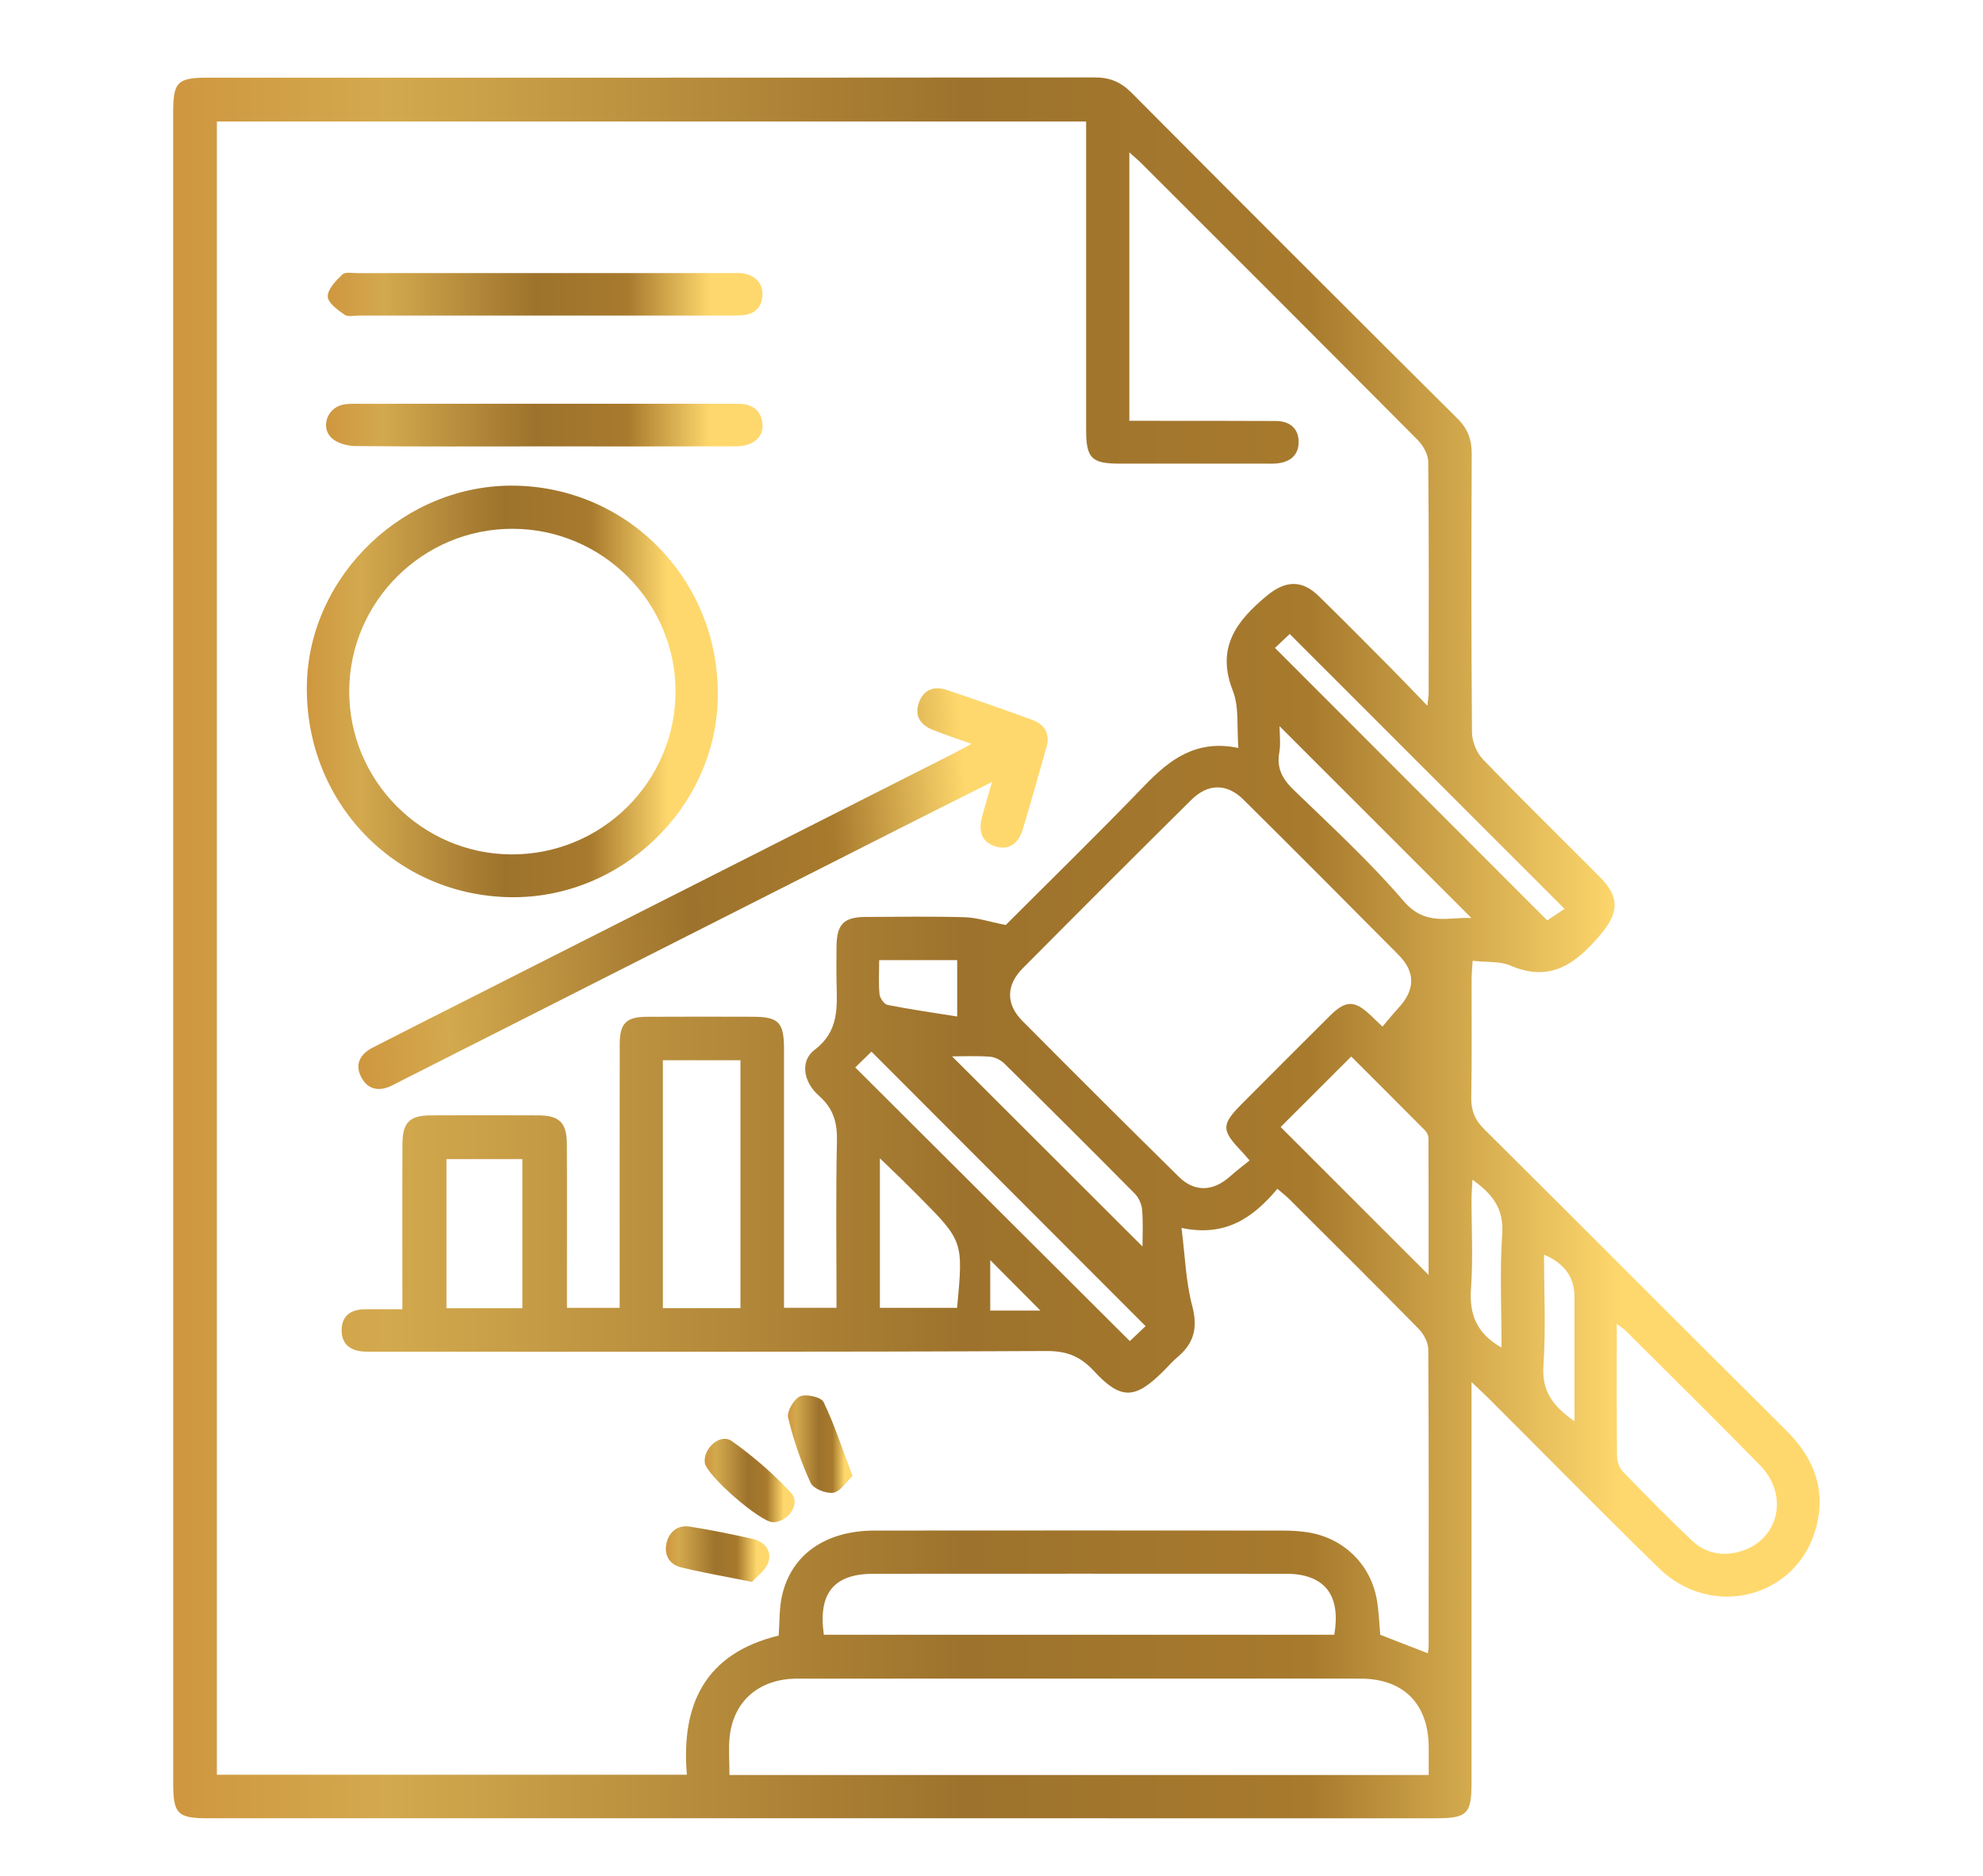 <svg xmlns="http://www.w3.org/2000/svg" xmlns:xlink="http://www.w3.org/1999/xlink" id="Layer_1" x="0px" y="0px" viewBox="0 0 426.44 403.46" style="enable-background:new 0 0 426.44 403.46;" xml:space="preserve"><g>	<linearGradient id="SVGID_1_" gradientUnits="userSpaceOnUse" x1="37.239" y1="203.829" x2="391.308" y2="203.829">		<stop offset="0" style="stop-color:#CF973F"></stop>		<stop offset="0.13" style="stop-color:#D3A94E"></stop>		<stop offset="0.48" style="stop-color:#9D722C"></stop>		<stop offset="0.69" style="stop-color:#A77A2D"></stop>		<stop offset="0.88" style="stop-color:#FFD86D"></stop>	</linearGradient>	<path style="fill:url(#SVGID_1_);" d="M384.12,307.6c-21.68-21.55-43.24-43.22-64.92-64.76c-2.04-2.02-2.86-4.05-2.81-6.88  c0.16-8.35,0.05-16.71,0.07-25.07c0-1.31,0.13-2.61,0.22-4.28c3.04,0.34,5.87,0.05,8.15,1.03c8.57,3.69,14.03-0.39,19.25-6.54  c4.06-4.77,4.35-8.12-0.09-12.57c-8.36-8.4-16.84-16.69-25.06-25.22c-1.37-1.41-2.36-3.83-2.38-5.79  c-0.17-19.96-0.14-39.92-0.06-59.88c0.01-3.07-0.81-5.4-3.05-7.62c-23.45-23.31-46.84-46.68-70.15-70.12  c-2.3-2.31-4.67-3.26-7.92-3.25c-63.52,0.07-127.03,0.05-190.55,0.05c-6.69,0-7.58,0.88-7.58,7.55c0,119.75,0,239.5,0.01,359.25  c0,6.59,0.93,7.5,7.62,7.5H308.8c6.67,0,7.64-0.94,7.65-7.5v-86.3c1.74,1.66,2.75,2.57,3.7,3.52  c12.18,12.16,24.25,24.45,36.57,36.48c11.39,11.12,29.67,6.45,33.79-8.57C392.77,320.41,390.11,313.55,384.12,307.6z   M336.46,195.44c-0.85,0.56-2.5,1.66-3.73,2.48c-18.95-18.97-38.56-38.59-58.55-58.59c0.86-0.81,2.2-2.08,3.17-3  C297,155.98,316.62,175.6,336.46,195.44z M300.66,216.84c-1.1,1.18-2.11,2.46-3.36,3.92c-1.23-1.18-1.86-1.78-2.48-2.37  c-3.52-3.34-5.41-3.36-8.86,0.08c-6.29,6.24-12.53,12.52-18.79,18.79c-4.57,4.58-4.58,5.73-0.1,10.4c0.34,0.36,0.65,0.74,1.65,1.88  c-1.4,1.14-2.86,2.24-4.22,3.45c-3.61,3.23-7.59,3.43-11,0.06c-11.29-11.12-22.51-22.31-33.67-33.55  c-3.53-3.57-3.48-7.65,0.08-11.25c12.04-12.13,24.12-24.21,36.27-36.24c3.6-3.57,7.67-3.59,11.24-0.04  c11.16,11.06,22.26,22.19,33.32,33.36C304.48,209.11,304.33,212.9,300.66,216.84z M306.48,243.11c0.39,0.4,0.7,1.09,0.71,1.64  c0.04,9.67,0.03,19.34,0.03,29.41c-10.95-10.94-21.43-21.42-31.82-31.81c4.88-4.87,9.9-9.88,15.18-15.16  C295.8,232.41,301.16,237.74,306.48,243.11z M183.92,229.54c1.11-1.08,2.44-2.38,3.48-3.4c19.72,19.74,39.34,39.38,58.96,59.03  c-0.91,0.87-2.32,2.21-3.39,3.22C223.54,269.03,203.89,249.45,183.92,229.54z M223.74,281.82h-10.79v-10.85  C216.76,274.8,219.89,277.94,223.74,281.82z M205.82,281.23h-16.6v-32.15c1.86,1.79,3.22,3.08,4.55,4.38  c1.25,1.22,2.48,2.46,3.71,3.69C207.17,266.9,207.17,266.9,205.82,281.23z M205.84,218.59c-5.11-0.82-10.06-1.52-14.96-2.49  c-0.73-0.14-1.65-1.44-1.74-2.29c-0.24-2.31-0.08-4.66-0.08-7.34h16.78V218.59z M212.87,227.23c1.09,0.07,2.35,0.72,3.14,1.5  c9.4,9.27,18.75,18.58,28.03,27.96c0.85,0.86,1.48,2.27,1.57,3.48c0.23,2.83,0.08,5.69,0.08,7.88  c-13.59-13.56-27.3-27.26-40.95-40.89C206.95,227.16,209.92,227.02,212.87,227.23z M147.71,381.64H46.64V26.13h186.93v66.32  c0.01,6.08,1.15,7.24,7.15,7.25c10.48,0.01,20.97,0,31.45,0c0.75,0,1.5,0.03,2.25-0.03c2.87-0.23,4.86-1.68,4.85-4.63  c-0.01-2.97-1.97-4.49-4.89-4.51c-8.99-0.05-17.97-0.03-26.96-0.04h-4.56V32.76c1.15,1.05,1.97,1.73,2.72,2.48  c19.77,19.75,39.55,39.5,59.25,59.33c1.18,1.19,2.29,3.1,2.31,4.69c0.17,16.59,0.1,33.19,0.09,49.78c0,0.57-0.11,1.15-0.28,2.72  c-2.94-3.05-5.3-5.54-7.72-7.97c-5.19-5.23-10.37-10.46-15.64-15.61c-3.69-3.61-7.24-3.33-11.2-0.04  c-6.54,5.43-10.92,11.17-7.26,20.43c1.38,3.51,0.81,7.78,1.18,12.27c-9.09-1.9-14.79,2.5-20.23,8.14  c-10.04,10.41-20.4,20.52-29.8,29.93c-3.5-0.69-6.15-1.59-8.82-1.67c-7.11-0.21-14.22-0.09-21.34-0.06  c-4.68,0.02-6.18,1.58-6.23,6.34c-0.02,2.62-0.05,5.24,0.01,7.86c0.13,5.34,0.5,10.42-4.72,14.37c-3.14,2.36-2.48,6.88,0.9,9.85  c3.11,2.73,4,5.75,3.9,9.79c-0.26,11.84-0.09,23.68-0.09,35.83H168.6v-55.67c-0.01-5.71-1.14-6.89-6.69-6.91  c-7.61-0.02-15.23-0.04-22.84,0.01c-4.42,0.03-5.79,1.42-5.8,5.86c-0.03,17.47-0.01,34.93-0.01,52.4v4.32h-11.34v-7.19  c0-9.36,0.04-18.72-0.02-28.07c-0.02-4.55-1.6-6.09-6.09-6.12c-7.74-0.04-15.48-0.04-23.22,0c-4.51,0.03-6.02,1.52-6.04,6.13  c-0.06,10.36-0.02,20.71-0.02,31.07v4.49c-3.05,0-5.63-0.04-8.22,0.01c-2.92,0.06-4.83,1.44-4.84,4.5c0,3.05,1.92,4.42,4.8,4.59  c0.87,0.05,1.75,0.02,2.62,0.02c48.06,0,96.11,0.09,144.16-0.14c4.43-0.02,7.31,1.18,10.21,4.31c5.77,6.24,8.83,6.09,14.87,0.07  c1.06-1.06,2.05-2.2,3.19-3.16c3.54-3,4.28-6.36,3.05-10.99c-1.37-5.18-1.52-10.69-2.29-16.7c9.4,1.99,15.37-2.14,20.62-8.41  c1.01,0.87,1.87,1.52,2.63,2.28c9.27,9.25,18.58,18.48,27.75,27.83c1.09,1.12,2.06,2.93,2.07,4.43  c0.13,21.21,0.09,42.42,0.08,63.62c0,0.58-0.11,1.16-0.17,1.72c-3.54-1.37-6.85-2.66-10.23-3.97c-0.25-2.6-0.3-5.35-0.83-8.01  c-1.52-7.56-7.47-13.03-15.09-14.08c-1.6-0.22-3.23-0.33-4.85-0.33c-29.33-0.02-58.66-0.03-87.99,0  c-10.55,0.01-17.93,5.17-19.91,14.06c-0.61,2.75-0.49,5.67-0.71,8.52C151.69,355.55,146.43,366.4,147.71,381.64z M159.23,227.99  v53.31h-16.68v-53.31H159.23z M112.33,249.26v32.05H96.01v-32.05H112.33z M286.92,351.54H177.17c-1.28-8.95,2.15-13.12,10.7-13.12  c29.57-0.02,59.14-0.02,88.71,0C284.81,338.43,288.44,342.97,286.92,351.54z M307.24,381.69H156.87c0-3-0.23-5.62,0.04-8.19  c0.82-7.76,6.38-12.52,14.53-12.53c31.29-0.02,62.59-0.01,93.88-0.01c9.11,0,18.21-0.03,27.31,0.01  c9.21,0.04,14.53,5.4,14.61,14.67C307.26,377.59,307.24,379.55,307.24,381.69z M301.89,193.81c-7.28-8.48-15.57-16.11-23.63-23.89  c-2.45-2.37-3.77-4.67-3.15-8.12c0.33-1.89,0.06-3.88,0.06-5.64c13.84,13.84,27.52,27.52,41.26,41.25  C311.64,197.14,306.6,199.28,301.89,193.81z M323.05,265.26c-0.55,8.02-0.15,16.11-0.15,24.52c-5.41-3.06-6.97-7.21-6.56-12.76  c0.46-6.45,0.09-12.95,0.11-19.43c0.01-1.19,0.12-2.38,0.2-3.91C320.91,256.74,323.41,259.84,323.05,265.26z M338.59,305.63  c-4.52-3.17-7.06-6.38-6.68-11.91c0.54-7.91,0.13-15.89,0.13-23.92c4.43,1.87,6.55,4.87,6.55,9.1V305.63z M373.91,333.71  c-3.78,1-7.3,0.2-10.09-2.45c-5.07-4.8-9.97-9.78-14.82-14.81c-0.76-0.78-1.24-2.16-1.26-3.27c-0.09-9.23-0.05-18.45-0.05-28.48  c1.05,0.8,1.55,1.1,1.96,1.51c9.63,9.61,19.32,19.15,28.83,28.87C384.93,321.66,382.44,331.47,373.91,333.71z"></path>	<linearGradient id="SVGID_2_" gradientUnits="userSpaceOnUse" x1="65.982" y1="148.687" x2="154.375" y2="148.687">		<stop offset="0" style="stop-color:#CF973F"></stop>		<stop offset="0.13" style="stop-color:#D3A94E"></stop>		<stop offset="0.48" style="stop-color:#9D722C"></stop>		<stop offset="0.69" style="stop-color:#A77A2D"></stop>		<stop offset="0.88" style="stop-color:#FFD86D"></stop>	</linearGradient>	<path style="fill:url(#SVGID_2_);" d="M110.94,104.44c-23.83-0.51-44.53,19.23-44.95,42.86c-0.44,25.05,18.82,45.19,43.63,45.63  c23.93,0.43,44.36-19.2,44.75-43C154.77,125.15,135.51,104.97,110.94,104.44z M109.95,183.73c-19.25-0.1-34.92-15.9-34.85-35.15  c0.07-19.23,15.85-34.9,35.13-34.87c19.29,0.03,35.03,15.74,35.04,34.96C145.28,168.08,129.42,183.82,109.95,183.73z"></path>			<linearGradient id="SVGID_3_" gradientUnits="userSpaceOnUse" x1="74.221" y1="190.36" x2="227.543" y2="190.36" gradientTransform="matrix(0.997 -0.079 0.079 0.997 -14.488 12.442)">		<stop offset="0" style="stop-color:#CF973F"></stop>		<stop offset="0.13" style="stop-color:#D3A94E"></stop>		<stop offset="0.48" style="stop-color:#9D722C"></stop>		<stop offset="0.69" style="stop-color:#A77A2D"></stop>		<stop offset="0.88" style="stop-color:#FFD86D"></stop>	</linearGradient>	<path style="fill:url(#SVGID_3_);" d="M225.02,160.77c-1.67,5.86-3.32,11.74-5.08,17.58c-0.86,2.85-2.78,4.63-5.9,3.65  c-3.07-0.96-3.65-3.46-2.86-6.36c0.61-2.23,1.27-4.44,2.15-7.49c-7.24,3.64-13.66,6.85-20.07,10.1  c-35.68,18.06-71.36,36.13-107.04,54.19c-0.67,0.34-1.32,0.7-2,1.02c-2.82,1.36-5.26,0.82-6.63-2.02  c-1.32-2.74-0.01-4.84,2.53-6.15c6.98-3.58,13.99-7.12,21-10.66c34.68-17.55,69.37-35.1,104.05-52.66  c1.09-0.55,2.16-1.16,3.73-2.02c-3.12-1.12-5.71-1.96-8.24-2.97c-2.64-1.06-4.1-2.98-3.05-5.89c1.03-2.84,3.28-3.65,6.06-2.7  c6.13,2.07,12.26,4.19,18.34,6.42C224.73,155.81,225.86,157.85,225.02,160.77z"></path>	<linearGradient id="SVGID_4_" gradientUnits="userSpaceOnUse" x1="70.479" y1="63.311" x2="163.964" y2="63.311">		<stop offset="0" style="stop-color:#CF973F"></stop>		<stop offset="0.13" style="stop-color:#D3A94E"></stop>		<stop offset="0.48" style="stop-color:#9D722C"></stop>		<stop offset="0.69" style="stop-color:#A77A2D"></stop>		<stop offset="0.88" style="stop-color:#FFD86D"></stop>	</linearGradient>	<path style="fill:url(#SVGID_4_);" d="M163.96,63.45c-0.09,2.54-1.62,4.15-4.27,4.33c-1.74,0.12-3.49,0.07-5.24,0.07  c-12.47,0.01-24.94,0.01-37.42,0.01c-13.22,0-26.44,0-39.67-0.01c-1.12,0-2.53,0.35-3.3-0.19c-1.47-1.03-3.59-2.59-3.58-3.92  c0.02-1.61,1.77-3.4,3.15-4.72c0.61-0.59,2.14-0.29,3.26-0.29c26.82-0.01,53.64-0.01,80.46-0.01c0.87,0,1.77-0.08,2.61,0.09  C162.47,59.31,164.06,60.88,163.96,63.45z"></path>	<linearGradient id="SVGID_5_" gradientUnits="userSpaceOnUse" x1="70.11" y1="91.418" x2="163.995" y2="91.418">		<stop offset="0" style="stop-color:#CF973F"></stop>		<stop offset="0.13" style="stop-color:#D3A94E"></stop>		<stop offset="0.48" style="stop-color:#9D722C"></stop>		<stop offset="0.69" style="stop-color:#A77A2D"></stop>		<stop offset="0.88" style="stop-color:#FFD86D"></stop>	</linearGradient>	<path style="fill:url(#SVGID_5_);" d="M158.45,95.97c-13.85,0.05-27.69,0.02-41.54,0.02C103.44,96,89.97,96.05,76.5,95.92  c-1.73-0.01-3.84-0.55-5.08-1.64c-2.56-2.23-1.13-6.5,2.24-7.24c1.2-0.27,2.48-0.21,3.72-0.21c26.45-0.01,52.9-0.01,79.34-0.01  c0.63,0,1.25,0.02,1.87,0.01c3.05-0.04,5.12,1.24,5.39,4.43C164.21,93.99,161.91,95.96,158.45,95.97z"></path>	<linearGradient id="SVGID_6_" gradientUnits="userSpaceOnUse" x1="169.437" y1="310.551" x2="183.339" y2="310.551">		<stop offset="0" style="stop-color:#CF973F"></stop>		<stop offset="0.13" style="stop-color:#D3A94E"></stop>		<stop offset="0.48" style="stop-color:#9D722C"></stop>		<stop offset="0.69" style="stop-color:#A77A2D"></stop>		<stop offset="0.88" style="stop-color:#FFD86D"></stop>	</linearGradient>	<path style="fill:url(#SVGID_6_);" d="M183.34,317.41c-1.4,1.3-2.62,3.34-4.13,3.58c-1.54,0.25-4.31-0.85-4.89-2.12  c-2.06-4.48-3.69-9.23-4.84-14.02c-0.32-1.33,1.24-4,2.58-4.58c1.33-0.58,4.55,0.17,5.06,1.24  C179.47,306.4,181.15,311.61,183.34,317.41z"></path>	<linearGradient id="SVGID_7_" gradientUnits="userSpaceOnUse" x1="151.538" y1="318.376" x2="170.888" y2="318.376">		<stop offset="0" style="stop-color:#CF973F"></stop>		<stop offset="0.13" style="stop-color:#D3A94E"></stop>		<stop offset="0.48" style="stop-color:#9D722C"></stop>		<stop offset="0.69" style="stop-color:#A77A2D"></stop>		<stop offset="0.88" style="stop-color:#FFD86D"></stop>	</linearGradient>	<path style="fill:url(#SVGID_7_);" d="M166.29,327.34c-2.71,0.08-14.45-10.14-14.73-12.82c-0.34-3.12,3.36-6.37,5.81-4.63  c4.61,3.27,8.98,7.03,12.79,11.19C172.24,323.34,169.53,327.25,166.29,327.34z"></path>	<linearGradient id="SVGID_8_" gradientUnits="userSpaceOnUse" x1="143.184" y1="334.196" x2="165.441" y2="334.196">		<stop offset="0" style="stop-color:#CF973F"></stop>		<stop offset="0.13" style="stop-color:#D3A94E"></stop>		<stop offset="0.48" style="stop-color:#9D722C"></stop>		<stop offset="0.69" style="stop-color:#A77A2D"></stop>		<stop offset="0.88" style="stop-color:#FFD86D"></stop>	</linearGradient>	<path style="fill:url(#SVGID_8_);" d="M165.26,335.86c-0.56,1.78-2.51,3.13-3.53,4.31c-5.84-1.18-10.64-1.98-15.34-3.15  c-2.48-0.62-3.65-2.7-3.05-5.22c0.59-2.46,2.44-3.92,4.99-3.52c4.54,0.71,9.06,1.64,13.54,2.65  C164.4,331.49,166,333.47,165.26,335.86z"></path></g></svg>